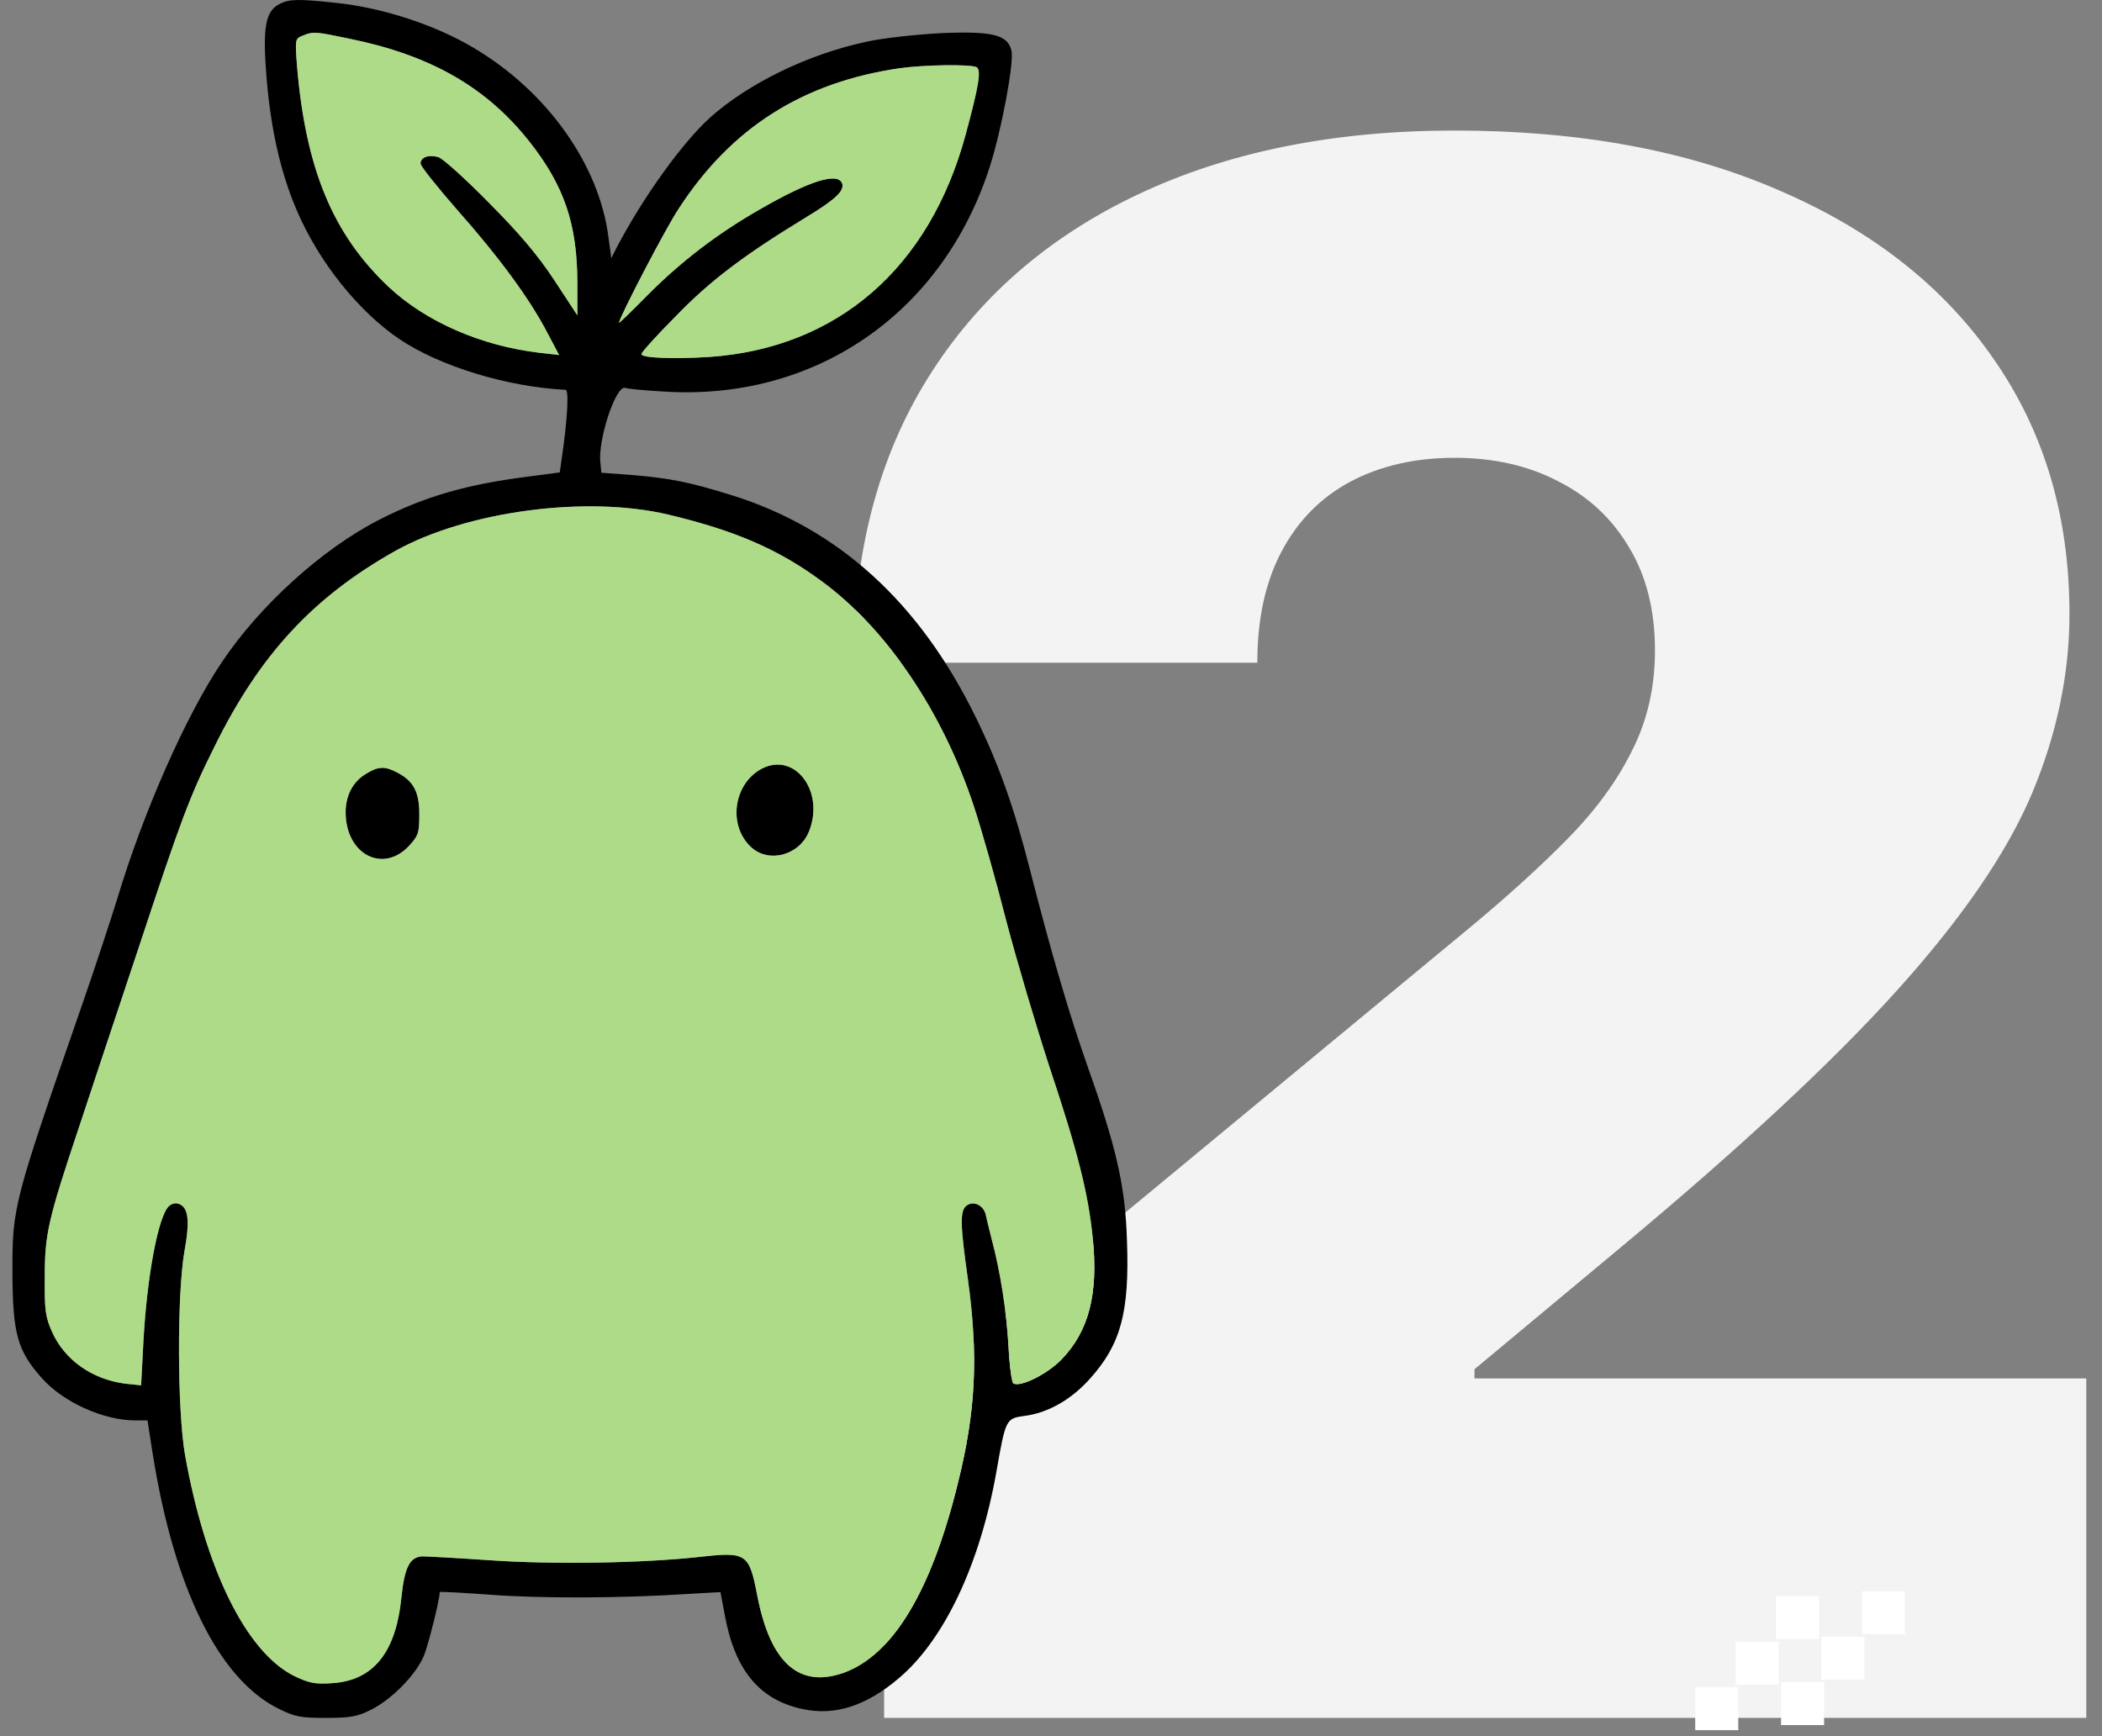 <svg width="115" height="95" viewBox="0 0 115 95" fill="none" xmlns="http://www.w3.org/2000/svg">
<rect x="0" y="0" width="115" height="95" fill="#808080" stroke="none"/>
<path d="M48.37 94V77.264L80.335 50.822C82.455 49.065 84.268 47.419 85.774 45.885C87.308 44.323 88.479 42.719 89.288 41.074C90.125 39.428 90.543 37.601 90.543 35.593C90.543 33.389 90.069 31.507 89.121 29.945C88.2 28.383 86.917 27.183 85.272 26.347C83.626 25.482 81.729 25.05 79.582 25.05C77.434 25.05 75.537 25.482 73.891 26.347C72.274 27.211 71.019 28.48 70.126 30.154C69.234 31.828 68.787 33.864 68.787 36.262H46.696C46.696 30.238 48.049 25.05 50.755 20.698C53.46 16.347 57.282 13 62.218 10.657C67.156 8.314 72.943 7.143 79.582 7.143C86.443 7.143 92.384 8.244 97.405 10.448C102.454 12.623 106.345 15.692 109.078 19.652C111.839 23.613 113.22 28.257 113.22 33.585C113.22 36.876 112.537 40.153 111.17 43.417C109.803 46.652 107.349 50.237 103.806 54.169C100.264 58.102 95.229 62.788 88.703 68.227L80.669 74.921V75.424H114.141V94H48.37Z" fill="#F3F3F3"/>
<path d="M92.746 92.317H95.1V94.67H92.746V92.317Z" fill="white"/>
<path d="M97.442 92.04H99.795V94.393H97.442V92.04Z" fill="white"/>
<path d="M94.957 89.829H97.311V92.182H94.957V89.829Z" fill="white"/>
<path d="M99.653 89.555H102.006V91.909H99.653V89.555Z" fill="white"/>
<path d="M97.168 87.34H99.522V89.694H97.168V87.34Z" fill="white"/>
<path d="M101.864 87.067H104.217V89.42H101.864V87.067Z" fill="white"/>
<path d="M15.302 0.214C14.514 0.606 14.357 1.513 14.584 4.27C14.812 7.046 15.355 9.465 16.23 11.493C17.421 14.304 19.61 17.043 21.852 18.555C24.076 20.05 27.753 21.17 30.94 21.33C31.116 21.33 31.063 22.558 30.835 24.355L30.625 25.849L28.874 26.08C25.529 26.507 23.235 27.165 20.731 28.446C17.614 30.047 14.216 33.125 12.133 36.238C10.189 39.12 7.842 44.421 6.406 49.206C6.021 50.452 5.18 52.995 4.532 54.863C0.697 65.911 0.68 66.017 0.68 69.629C0.697 72.973 0.942 73.898 2.291 75.41C3.464 76.727 5.653 77.723 7.422 77.723H8.07L8.367 79.626C9.541 86.938 11.975 91.865 15.215 93.484C16.143 93.947 16.458 94 17.841 94C19.155 94 19.558 93.929 20.293 93.555C21.414 93.004 22.745 91.652 23.183 90.62C23.428 90.033 24.058 87.525 24.058 87.115C24.058 87.08 25.302 87.151 26.808 87.258C29.557 87.471 33.987 87.454 37.56 87.222L39.416 87.115L39.644 88.325C40.187 91.367 41.535 93.022 43.934 93.52C45.686 93.893 47.384 93.342 49.153 91.847C51.657 89.748 53.618 85.586 54.512 80.533C55.02 77.634 55.037 77.616 56.053 77.474C57.331 77.314 58.609 76.584 59.625 75.446C61.324 73.56 61.797 71.799 61.657 67.903C61.569 64.914 61.079 62.797 59.538 58.457C58.504 55.522 57.541 52.248 56.368 47.659C55.475 44.154 54.652 41.842 53.391 39.262C50.326 32.982 45.896 28.944 40.082 27.112C37.683 26.365 36.667 26.169 34.565 25.991L32.902 25.867L32.849 25.333C32.692 24.088 33.69 21.081 34.198 21.224C34.355 21.277 35.266 21.366 36.229 21.419C44.565 21.989 51.587 17.15 54.161 9.091C54.809 7.046 55.492 3.399 55.335 2.758C55.124 1.904 54.301 1.691 51.465 1.815C50.116 1.887 48.312 2.082 47.437 2.278C44.215 2.954 40.922 4.573 38.838 6.441C37.297 7.846 35.196 10.781 33.76 13.503L33.445 14.126L33.287 12.969C32.779 9.002 29.925 4.982 25.88 2.598C23.813 1.371 20.959 0.428 18.419 0.161C16.283 -0.07 15.828 -0.052 15.302 0.214ZM19.12 2.118C23.568 3.025 26.598 4.769 28.944 7.722C30.87 10.159 31.588 12.258 31.588 15.513V17.257L30.328 15.335C29.417 13.948 28.401 12.756 26.72 11.066C25.442 9.767 24.198 8.647 23.971 8.593C23.428 8.451 23.008 8.611 23.008 8.949C23.008 9.091 23.918 10.23 25.021 11.493C27.28 14.037 28.979 16.349 29.942 18.2L30.59 19.427L29.505 19.302C26.335 18.929 23.305 17.612 21.274 15.709C18.209 12.827 16.721 9.234 16.248 3.594C16.143 2.153 16.143 2.118 16.546 1.958C17.141 1.709 17.246 1.727 19.12 2.118ZM53.443 3.683C53.688 3.861 53.548 4.715 52.831 7.366C50.852 14.677 45.808 19.053 38.786 19.534C36.772 19.658 35.091 19.587 35.091 19.374C35.091 19.285 35.931 18.342 36.982 17.292C38.838 15.371 40.695 13.966 44.022 11.938C45.703 10.924 46.211 10.443 46.071 10.034C45.826 9.412 44.285 9.892 41.57 11.457C39.241 12.791 37.262 14.304 35.406 16.172C34.565 17.025 33.865 17.701 33.865 17.666C33.865 17.399 36.404 12.507 37.14 11.404C40.012 6.992 43.899 4.519 49.188 3.737C50.554 3.541 53.163 3.505 53.443 3.683ZM36.579 28.162C40.222 29.033 42.568 30.047 44.915 31.773C48.487 34.37 51.587 38.96 53.286 44.136C53.688 45.346 54.477 48.121 55.037 50.327C55.615 52.533 56.683 56.126 57.401 58.332C58.977 63.047 59.538 65.306 59.783 67.725C60.098 70.803 59.573 72.831 58.084 74.378C57.296 75.197 55.807 75.926 55.44 75.695C55.352 75.641 55.23 74.734 55.177 73.684C55.072 71.781 54.722 69.557 54.266 67.85C54.144 67.352 53.986 66.747 53.934 66.48C53.811 65.928 53.233 65.679 52.865 65.982C52.515 66.266 52.533 67.031 52.953 69.984C53.531 74.183 53.391 77.207 52.41 81.138C50.957 87.062 48.855 90.549 46.176 91.527C43.724 92.399 42.148 91.011 41.43 87.311C40.992 85.016 40.835 84.91 38.401 85.177C35.283 85.532 30.328 85.621 26.773 85.372C24.951 85.248 23.288 85.159 23.113 85.159C22.412 85.194 22.132 85.763 21.957 87.436C21.659 90.424 20.416 91.954 18.192 92.097C17.229 92.168 16.913 92.097 16.09 91.705C13.463 90.389 11.239 85.87 10.119 79.591C9.698 77.136 9.681 70.874 10.084 68.508C10.399 66.782 10.311 66.071 9.786 65.875C9.646 65.804 9.401 65.857 9.261 65.982C8.665 66.48 8.035 69.842 7.842 73.489L7.72 75.802L6.861 75.713C5.04 75.481 3.534 74.414 2.851 72.884C2.483 72.066 2.431 71.674 2.448 69.895C2.448 67.529 2.624 66.747 4.34 61.623C4.953 59.755 6.406 55.397 7.562 51.928C9.909 44.83 10.364 43.603 11.73 40.863C14.216 35.811 17.141 32.662 21.642 30.136C25.547 27.966 32.096 27.094 36.579 28.162Z" fill="black"/>
<path d="M41.65 42.075C40.104 42.922 39.815 45.211 41.123 46.382C42.108 47.247 43.756 46.779 44.266 45.481C45.132 43.283 43.467 41.102 41.65 42.075Z" fill="black"/>
<path d="M20.014 42.349C19.313 42.768 18.91 43.52 18.91 44.447C18.91 46.737 20.943 47.821 22.38 46.282C22.889 45.723 22.941 45.583 22.941 44.551C22.941 43.328 22.626 42.733 21.714 42.261C21.048 41.912 20.68 41.929 20.014 42.349Z" fill="black"/>
<path fill-rule="evenodd" clip-rule="evenodd" d="M36.579 28.162C40.222 29.033 42.568 30.047 44.915 31.773C48.487 34.37 51.587 38.96 53.286 44.136C53.688 45.346 54.477 48.121 55.037 50.327C55.615 52.533 56.683 56.126 57.401 58.332C58.977 63.047 59.538 65.306 59.783 67.725C60.098 70.803 59.573 72.831 58.084 74.378C57.296 75.197 55.807 75.926 55.44 75.695C55.352 75.641 55.23 74.734 55.177 73.684C55.072 71.781 54.722 69.557 54.266 67.85C54.144 67.352 53.986 66.747 53.934 66.48C53.811 65.928 53.233 65.679 52.865 65.982C52.515 66.266 52.533 67.031 52.953 69.984C53.531 74.183 53.391 77.207 52.41 81.138C50.957 87.062 48.855 90.549 46.176 91.527C43.724 92.399 42.148 91.011 41.43 87.311C40.992 85.016 40.835 84.91 38.401 85.177C35.283 85.532 30.328 85.621 26.773 85.372C24.951 85.248 23.288 85.159 23.113 85.159C22.412 85.194 22.132 85.763 21.957 87.436C21.659 90.424 20.416 91.954 18.192 92.097C17.229 92.168 16.913 92.097 16.09 91.705C13.463 90.389 11.239 85.87 10.119 79.591C9.698 77.136 9.681 70.874 10.084 68.508C10.399 66.782 10.311 66.071 9.786 65.875C9.646 65.804 9.401 65.857 9.261 65.982C8.665 66.48 8.035 69.842 7.842 73.489L7.72 75.802L6.861 75.713C5.04 75.481 3.534 74.414 2.851 72.884C2.483 72.066 2.431 71.674 2.448 69.895C2.448 67.529 2.624 66.747 4.34 61.623C4.953 59.755 6.406 55.397 7.562 51.928C9.909 44.83 10.364 43.603 11.73 40.863C14.216 35.811 17.141 32.662 21.642 30.136C25.547 27.966 32.096 27.094 36.579 28.162ZM41.123 46.382C39.815 45.211 40.104 42.922 41.65 42.075C43.467 41.102 45.132 43.283 44.266 45.481C43.756 46.779 42.108 47.247 41.123 46.382ZM18.91 44.447C18.91 43.52 19.313 42.768 20.014 42.349C20.68 41.929 21.048 41.912 21.714 42.261C22.626 42.733 22.941 43.328 22.941 44.551C22.941 45.583 22.889 45.723 22.38 46.282C20.943 47.821 18.91 46.737 18.91 44.447Z" fill="#AEDB88"/>
<path d="M53.443 3.683C53.688 3.861 53.548 4.715 52.831 7.366C50.852 14.677 45.808 19.053 38.786 19.534C36.772 19.658 35.091 19.587 35.091 19.374C35.091 19.285 35.931 18.342 36.982 17.292C38.838 15.371 40.695 13.966 44.022 11.938C45.703 10.924 46.211 10.443 46.071 10.034C45.826 9.412 44.285 9.892 41.57 11.457C39.241 12.791 37.262 14.304 35.406 16.172C34.565 17.025 33.865 17.701 33.865 17.666C33.865 17.399 36.404 12.507 37.14 11.404C40.012 6.992 43.899 4.519 49.188 3.737C50.554 3.541 53.163 3.505 53.443 3.683Z" fill="#AEDB88"/>
<path d="M19.12 2.118C23.568 3.025 26.598 4.769 28.944 7.722C30.87 10.159 31.588 12.258 31.588 15.513V17.257L30.328 15.335C29.417 13.948 28.401 12.756 26.72 11.066C25.442 9.767 24.198 8.647 23.971 8.593C23.428 8.451 23.008 8.611 23.008 8.949C23.008 9.091 23.918 10.23 25.021 11.493C27.28 14.037 28.979 16.349 29.942 18.2L30.59 19.427L29.505 19.302C26.335 18.929 23.305 17.612 21.274 15.709C18.209 12.827 16.721 9.234 16.248 3.594C16.143 2.153 16.143 2.118 16.546 1.958C17.141 1.709 17.246 1.727 19.12 2.118Z" fill="#AEDB88"/>
</svg>
